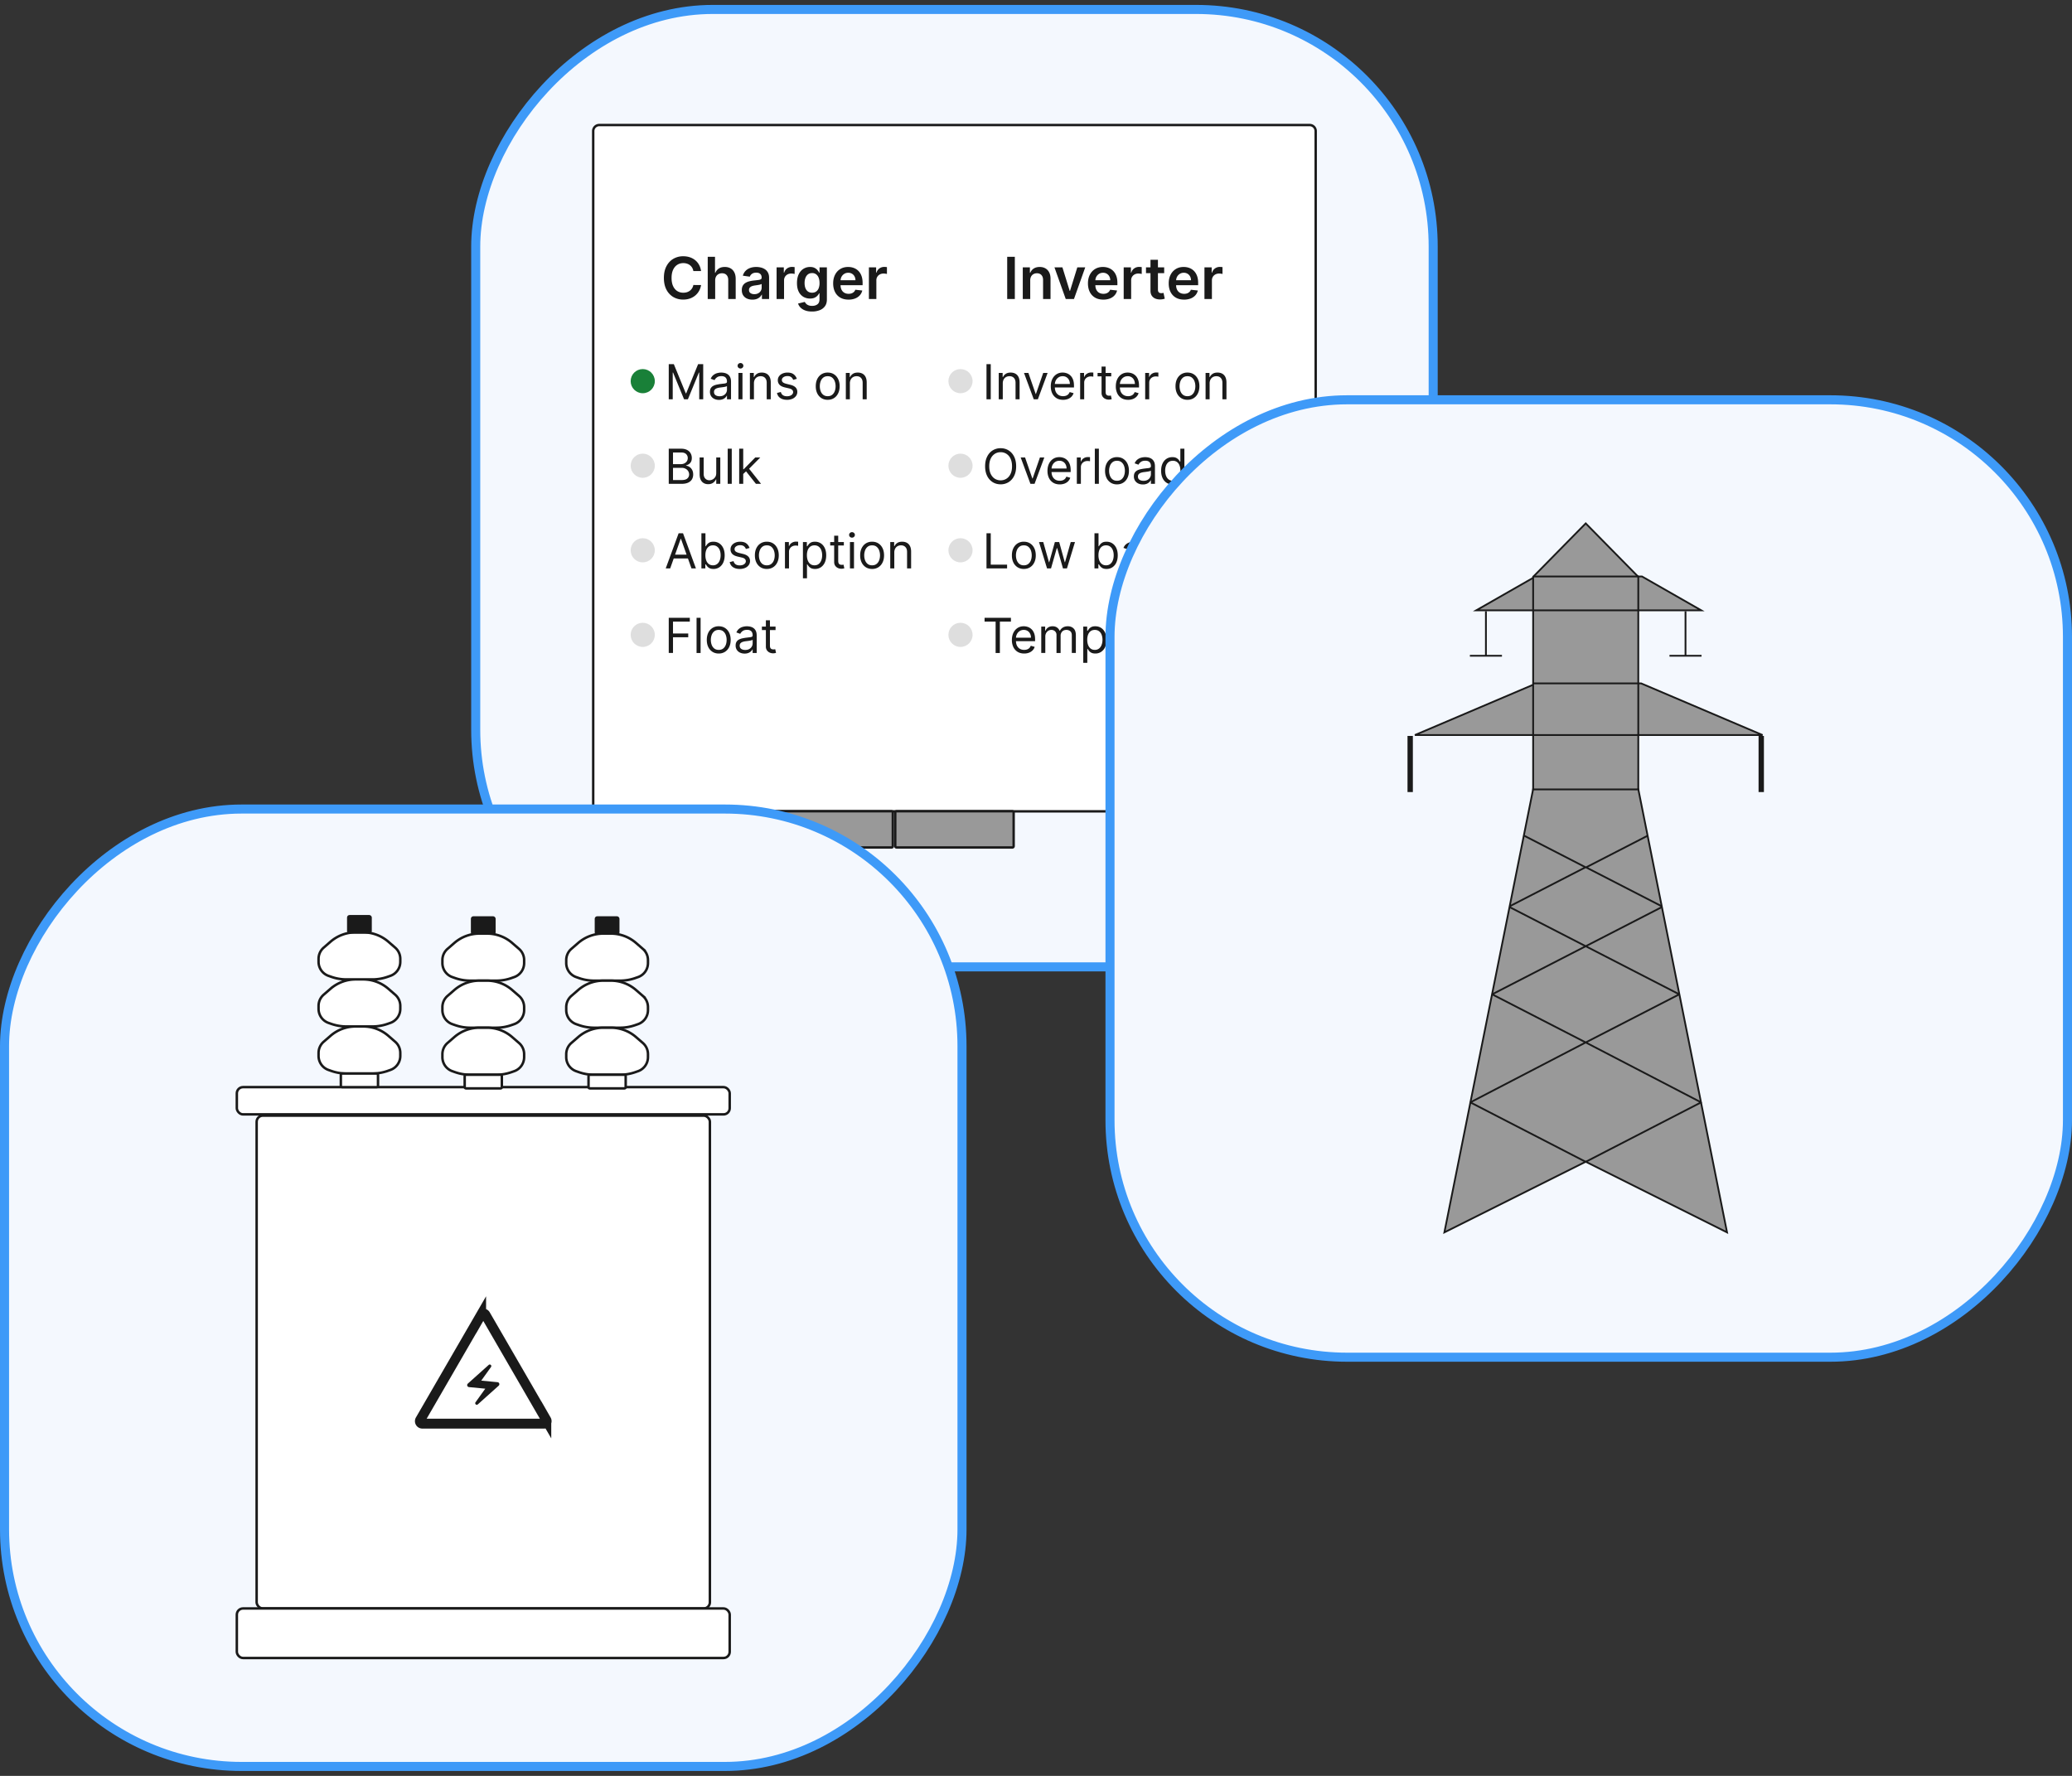<svg width="343" height="294" fill="none" xmlns="http://www.w3.org/2000/svg"><rect width="100%" height="100%" fill="#333333" stroke="none"/><rect x="-.75" y=".75" width="158.5" height="158.5" rx="39.25" transform="matrix(-1 0 0 1 236.5 .813)" fill="#F4F8FE" stroke="#3E9AF8" stroke-width="1.5"/><path d="M98.2 21.7a1 1 0 0 1 1-1h117.6a1 1 0 0 1 1 1v117.6a1 1 0 0 1-1 1h-1.6a1 1 0 0 1-1-1v-3.58a1.4 1.4 0 0 0-1.4-1.4H103.2a1.4 1.4 0 0 0-1.4 1.4v3.58a1 1 0 0 1-1 1h-1.6a1 1 0 0 1-1-1V21.7Z" fill="#fff" stroke="#1A1A1A" stroke-width=".4"/><rect x="108.2" y="134.3" width="19.6" height="6" rx=".2" fill="#999" stroke="#1A1A1A" stroke-width=".4"/><rect x="128.2" y="134.3" width="19.6" height="6" rx=".2" fill="#999" stroke="#1A1A1A" stroke-width=".4"/><rect x="148.2" y="134.3" width="19.6" height="6" rx=".2" fill="#999" stroke="#1A1A1A" stroke-width=".4"/><rect x="193.2" y="134.3" width="9.6" height="6" rx=".2" fill="#999" stroke="#1A1A1A" stroke-width=".4"/><path d="M116.054 44.874h-1.275a1.614 1.614 0 0 0-.201-.556 1.506 1.506 0 0 0-.863-.671 1.94 1.94 0 0 0-.596-.089c-.38 0-.716.095-1.009.286-.294.189-.523.466-.689.832-.166.364-.249.808-.249 1.333 0 .534.083.984.249 1.35.168.364.398.639.689.825.293.184.628.276 1.005.276.209 0 .405-.027.587-.082a1.61 1.61 0 0 0 .494-.248 1.513 1.513 0 0 0 .583-.948l1.275.007a2.752 2.752 0 0 1-.31.934c-.157.29-.363.547-.617.77-.255.22-.553.393-.894.518a3.331 3.331 0 0 1-1.135.184 3.175 3.175 0 0 1-1.643-.426 2.978 2.978 0 0 1-1.139-1.23c-.277-.537-.416-1.18-.416-1.93 0-.752.14-1.395.42-1.93.279-.536.66-.946 1.142-1.23a3.16 3.16 0 0 1 1.636-.426c.389 0 .75.054 1.084.163.334.11.632.27.893.481.262.21.477.466.645.77.17.303.282.648.334 1.037Zm2.338 1.558V49.5h-1.234v-6.982h1.206v2.635h.062a1.51 1.51 0 0 1 .569-.698c.259-.173.589-.26.989-.26.363 0 .68.077.951.229.27.152.479.375.627.668.15.293.225.651.225 1.074V49.5h-1.234v-3.143c0-.352-.091-.626-.273-.822-.179-.197-.432-.296-.757-.296-.218 0-.413.047-.586.143-.17.093-.304.228-.402.406a1.336 1.336 0 0 0-.143.644Zm6.16 3.174c-.332 0-.631-.06-.897-.178a1.468 1.468 0 0 1-.627-.531c-.152-.234-.228-.523-.228-.866 0-.296.054-.54.163-.733.109-.194.258-.348.447-.464.188-.116.401-.203.637-.262a5.21 5.21 0 0 1 .74-.133c.307-.032.556-.06.747-.086.191-.027.329-.068.416-.122.088-.057.133-.145.133-.263v-.02c0-.257-.077-.456-.229-.597-.152-.14-.371-.211-.658-.211-.302 0-.542.066-.719.197a.986.986 0 0 0-.355.467l-1.152-.163c.091-.318.241-.584.45-.798.209-.216.465-.377.767-.484.302-.109.636-.163 1.002-.163.253 0 .504.029.754.088.25.06.478.157.685.293.207.134.373.317.498.55.127.231.191.52.191.868V49.5h-1.187v-.72h-.041a1.495 1.495 0 0 1-.825.713 2.042 2.042 0 0 1-.712.113Zm.32-.907c.248 0 .463-.049.645-.147.181-.1.321-.231.419-.395.1-.164.15-.342.15-.535v-.617a.586.586 0 0 1-.198.088 2.792 2.792 0 0 1-.307.072c-.113.02-.226.038-.337.054l-.29.041a2.143 2.143 0 0 0-.494.123.815.815 0 0 0-.344.239.579.579 0 0 0-.127.388c0 .227.083.4.249.515.166.116.378.174.634.174Zm3.686.801v-5.236h1.196v.872h.055c.095-.302.259-.535.491-.699a1.35 1.35 0 0 1 .801-.248c.068 0 .144.003.228.01.087.004.158.012.215.024v1.135a1.292 1.292 0 0 0-.249-.048 2.284 2.284 0 0 0-.324-.024 1.25 1.25 0 0 0-.607.147 1.072 1.072 0 0 0-.419.399c-.102.17-.153.367-.153.59V49.5h-1.234Zm5.867 2.073c-.443 0-.823-.06-1.142-.181a2.034 2.034 0 0 1-.767-.477 1.654 1.654 0 0 1-.402-.665l1.111-.27c.05.103.123.204.219.304.095.102.223.187.385.252.163.069.369.103.617.103.35 0 .64-.086.869-.256.23-.168.345-.446.345-.832v-.992h-.062a1.75 1.75 0 0 1-.279.392 1.437 1.437 0 0 1-.481.338c-.198.09-.447.136-.747.136a2.15 2.15 0 0 1-1.094-.283 2.027 2.027 0 0 1-.777-.852c-.191-.38-.287-.855-.287-1.425 0-.575.096-1.06.287-1.456.193-.398.453-.699.78-.903.328-.207.692-.31 1.095-.31.307 0 .559.052.757.156.2.103.359.226.477.372.118.143.208.278.269.406h.068v-.866h1.217v5.321c0 .448-.106.818-.32 1.112a1.927 1.927 0 0 1-.876.657 3.432 3.432 0 0 1-1.262.219Zm.011-3.116c.261 0 .484-.064.668-.191.184-.127.324-.31.419-.549a2.3 2.3 0 0 0 .143-.859c0-.33-.047-.618-.143-.866a1.236 1.236 0 0 0-.416-.576 1.074 1.074 0 0 0-.671-.208c-.275 0-.505.072-.689.215-.184.143-.323.34-.416.59-.093.247-.14.529-.14.845 0 .32.047.601.14.842.096.239.235.425.419.56.187.13.415.197.686.197Zm6.03 1.145c-.525 0-.978-.109-1.36-.327a2.222 2.222 0 0 1-.876-.934c-.205-.405-.307-.88-.307-1.428 0-.54.102-1.012.307-1.419.207-.409.495-.727.866-.954.37-.23.806-.344 1.306-.344.322 0 .627.052.913.156.289.103.543.262.764.478.223.215.398.49.525.825.127.331.191.727.191 1.186v.378h-4.292v-.831h3.109a1.325 1.325 0 0 0-.154-.631 1.113 1.113 0 0 0-.419-.44 1.178 1.178 0 0 0-.62-.16c-.253 0-.474.061-.665.184-.191.12-.34.28-.447.477-.104.196-.158.41-.16.645v.726c0 .304.056.566.167.784.111.216.267.382.467.498.2.113.434.17.702.17.18 0 .342-.025.488-.075.145-.052.271-.129.378-.229a.943.943 0 0 0 .242-.371l1.153.13c-.073.304-.212.57-.416.797-.203.225-.462.4-.778.525a2.974 2.974 0 0 1-1.084.184Zm3.373-.102v-5.236h1.196v.872h.055c.095-.302.259-.535.491-.699a1.35 1.35 0 0 1 .801-.248c.068 0 .144.003.228.01.087.004.158.012.215.024v1.135a1.292 1.292 0 0 0-.249-.048 2.284 2.284 0 0 0-.324-.024c-.225 0-.427.05-.606.147a1.074 1.074 0 0 0-.573.989V49.5h-1.234Z" fill="#1A1A1A"/><circle cx="106.4" cy="63.1" r="2" fill="#198038"/><path d="M110.705 60.282h.84l1.978 4.83h.068l1.977-4.83h.841V66.1h-.659v-4.42h-.057l-1.818 4.42h-.636l-1.819-4.42h-.056v4.42h-.659v-5.818Zm8.31 5.92a1.77 1.77 0 0 1-.753-.156 1.296 1.296 0 0 1-.537-.457 1.294 1.294 0 0 1-.199-.727c0-.25.05-.453.148-.608.098-.158.23-.28.395-.37.165-.089.346-.155.545-.199.201-.045.403-.081.605-.108.266-.034.481-.06.645-.076a.994.994 0 0 0 .364-.094c.078-.044.116-.12.116-.227v-.023c0-.28-.076-.498-.23-.653-.151-.156-.381-.233-.69-.233-.32 0-.571.07-.753.21a1.24 1.24 0 0 0-.383.449l-.637-.228c.114-.265.265-.471.455-.619.191-.15.399-.254.625-.312a2.59 2.59 0 0 1 .67-.091c.14 0 .301.017.483.05.184.033.361.1.531.203.173.102.316.256.429.463.114.206.171.483.171.83V66.1h-.671v-.59h-.034a1.17 1.17 0 0 1-.227.303 1.31 1.31 0 0 1-.423.276 1.63 1.63 0 0 1-.645.113Zm.102-.602c.265 0 .489-.052.671-.156a1.06 1.06 0 0 0 .556-.923v-.614c-.028.034-.09.065-.187.094-.095.026-.205.05-.33.07a15.095 15.095 0 0 1-.642.086 2.55 2.55 0 0 0-.488.11.844.844 0 0 0-.364.225.571.571 0 0 0-.136.404c0 .233.086.409.258.528.174.117.395.176.662.176Zm3.122.5v-4.363h.67V66.1h-.67Zm.341-5.09a.479.479 0 0 1-.339-.134.432.432 0 0 1-.139-.321c0-.125.047-.232.139-.321a.479.479 0 0 1 .339-.134c.13 0 .242.045.335.134a.427.427 0 0 1 .142.32.428.428 0 0 1-.142.322.468.468 0 0 1-.335.133Zm2.228 2.465V66.1h-.671v-4.363h.648v.681h.057c.102-.221.257-.4.466-.534.208-.136.477-.204.806-.204.296 0 .554.06.776.181.222.12.394.302.517.546.123.242.185.55.185.92V66.1h-.671v-2.727c0-.343-.089-.61-.267-.801-.178-.194-.422-.29-.733-.29-.214 0-.405.046-.574.14a1.003 1.003 0 0 0-.395.405 1.348 1.348 0 0 0-.144.648Zm7.1-.761-.603.17a1.088 1.088 0 0 0-.167-.292.816.816 0 0 0-.296-.24 1.073 1.073 0 0 0-.48-.093c-.267 0-.489.062-.667.185-.177.121-.265.275-.265.463 0 .167.061.298.182.395.121.096.311.177.568.241l.648.16c.39.094.681.239.872.434.192.193.287.442.287.747 0 .25-.072.474-.216.67a1.434 1.434 0 0 1-.596.467 2.18 2.18 0 0 1-.892.17c-.445 0-.814-.097-1.105-.29-.292-.193-.477-.475-.554-.846l.636-.16c.061.235.175.412.344.529.17.117.393.176.667.176.313 0 .561-.066.745-.199.185-.134.278-.295.278-.483a.508.508 0 0 0-.159-.38c-.106-.105-.269-.182-.489-.233l-.727-.17c-.4-.096-.693-.242-.881-.441a1.069 1.069 0 0 1-.278-.753c0-.246.069-.464.207-.653.14-.19.331-.338.571-.446.243-.108.517-.162.824-.162.432 0 .771.094 1.017.284.248.19.425.44.529.75Zm5.111 3.477c-.394 0-.739-.094-1.037-.281a1.916 1.916 0 0 1-.693-.787c-.165-.337-.247-.731-.247-1.182 0-.455.082-.851.247-1.19.167-.34.398-.603.693-.79a1.904 1.904 0 0 1 1.037-.281c.394 0 .739.093 1.034.28.298.188.529.452.693.79.167.34.25.736.25 1.191 0 .45-.083.845-.25 1.182-.164.337-.395.6-.693.787-.295.187-.64.281-1.034.281Zm0-.602c.299 0 .546-.077.739-.23a1.36 1.36 0 0 0 .429-.605c.093-.25.139-.521.139-.813 0-.292-.046-.563-.139-.815a1.377 1.377 0 0 0-.429-.611c-.193-.155-.44-.233-.739-.233s-.545.078-.738.233a1.362 1.362 0 0 0-.429.61c-.093.253-.14.524-.14.816 0 .292.047.563.14.813.092.25.235.451.429.605.193.153.439.23.738.23Zm3.671-2.114V66.1h-.67v-4.363h.648v.681h.056c.103-.221.258-.4.466-.534.209-.136.478-.204.807-.204.296 0 .554.06.776.181.221.12.394.302.517.546.123.242.184.55.184.92V66.1h-.67v-2.727c0-.343-.089-.61-.267-.801-.178-.194-.422-.29-.733-.29-.214 0-.405.046-.574.14a.996.996 0 0 0-.395.405 1.348 1.348 0 0 0-.145.648Z" fill="#1A1A1A"/><circle cx="106.4" cy="77.1" r="2" fill="#DEDEDE"/><path d="M110.705 80.1v-5.818h2.034c.405 0 .739.07 1.002.21.264.138.46.325.589.56.128.233.193.491.193.775 0 .25-.045.457-.134.62a1.036 1.036 0 0 1-.346.386 1.588 1.588 0 0 1-.463.21v.057c.178.012.357.074.536.188.18.113.331.276.452.488.121.212.182.472.182.779 0 .291-.066.554-.199.787-.132.233-.342.417-.628.554-.286.136-.658.204-1.116.204h-2.102Zm.704-.625h1.398c.46 0 .787-.089.98-.267a.857.857 0 0 0 .293-.653c0-.197-.051-.38-.151-.546a1.084 1.084 0 0 0-.429-.403 1.345 1.345 0 0 0-.659-.154h-1.432v2.023Zm0-2.636h1.307c.212 0 .403-.042.574-.125.172-.084.308-.201.409-.352a.934.934 0 0 0 .153-.535.885.885 0 0 0-.267-.65c-.178-.18-.46-.27-.846-.27h-1.33v1.932Zm7.158 1.477v-2.58h.67V80.1h-.67v-.738h-.046c-.102.221-.261.41-.477.565-.216.153-.489.23-.818.23-.273 0-.515-.06-.727-.18a1.246 1.246 0 0 1-.5-.544c-.122-.245-.182-.553-.182-.924v-2.772h.67v2.727c0 .318.089.572.267.761.18.19.409.284.688.284.166 0 .336-.042.508-.128.175-.085.32-.216.438-.392.119-.176.179-.4.179-.673Zm2.569-4.034V80.1h-.671v-5.818h.671Zm1.853 4.227-.012-.83h.137l1.909-1.942h.829l-2.034 2.056h-.057l-.772.716Zm-.625 1.591v-5.818h.67V80.1h-.67Zm2.772 0-1.704-2.159.477-.466 2.08 2.625h-.853Z" fill="#1A1A1A"/><circle cx="106.4" cy="91.1" r="2" fill="#DEDEDE"/><path d="M110.943 94.1h-.738l2.136-5.818h.727l2.137 5.818h-.739l-1.739-4.898h-.045l-1.739 4.898Zm.273-2.273h2.977v.625h-2.977v-.625Zm4.895 2.273v-5.818h.67v2.148h.057c.049-.076.117-.173.205-.29.089-.12.216-.225.38-.318.167-.095.392-.142.676-.142.368 0 .692.091.972.275.28.184.499.444.656.782.157.337.236.734.236 1.193 0 .462-.079.862-.236 1.201a1.86 1.86 0 0 1-.653.784 1.71 1.71 0 0 1-.963.276c-.281 0-.505-.046-.673-.14a1.248 1.248 0 0 1-.39-.32 4.158 4.158 0 0 1-.21-.301h-.079v.67h-.648Zm.659-2.182c0 .33.048.62.145.872.096.25.237.447.423.588.186.14.413.21.682.21a1.1 1.1 0 0 0 .702-.22c.189-.15.331-.351.426-.603.096-.254.145-.536.145-.847 0-.306-.048-.583-.142-.83a1.28 1.28 0 0 0-.424-.587c-.187-.146-.423-.22-.707-.22-.273 0-.502.07-.688.208a1.25 1.25 0 0 0-.42.574c-.095.245-.142.53-.142.855Zm7.31-1.204-.603.17a1.115 1.115 0 0 0-.167-.292.816.816 0 0 0-.296-.24 1.073 1.073 0 0 0-.48-.093 1.15 1.15 0 0 0-.668.185c-.176.121-.264.275-.264.463 0 .167.061.298.182.395.121.096.311.177.568.241l.648.16c.39.094.681.239.872.434.191.193.287.442.287.747 0 .25-.072.474-.216.67a1.434 1.434 0 0 1-.596.467 2.18 2.18 0 0 1-.892.17c-.446 0-.814-.097-1.106-.29-.291-.193-.476-.475-.554-.846l.637-.16a.88.88 0 0 0 .344.529c.17.117.393.176.667.176.313 0 .561-.066.745-.199.185-.134.278-.295.278-.483a.508.508 0 0 0-.159-.38c-.106-.105-.269-.182-.489-.233l-.727-.17c-.4-.096-.693-.242-.881-.441a1.069 1.069 0 0 1-.278-.753c0-.246.069-.464.207-.653.14-.19.331-.338.571-.446.243-.108.517-.162.824-.162.432 0 .771.094 1.017.284.248.19.424.44.529.75Zm2.861 3.477c-.394 0-.74-.094-1.037-.281a1.916 1.916 0 0 1-.693-.787c-.165-.337-.247-.731-.247-1.182 0-.454.082-.851.247-1.19.167-.34.398-.603.693-.79a1.902 1.902 0 0 1 1.037-.281c.394 0 .739.093 1.034.28.297.188.529.452.693.79.167.34.25.737.25 1.191 0 .45-.083.845-.25 1.182-.164.337-.396.6-.693.787-.295.187-.64.281-1.034.281Zm0-.602c.299 0 .546-.077.739-.23a1.36 1.36 0 0 0 .429-.605c.092-.25.139-.521.139-.813 0-.292-.047-.563-.139-.815a1.377 1.377 0 0 0-.429-.611c-.193-.155-.44-.233-.739-.233s-.545.078-.739.233a1.377 1.377 0 0 0-.429.61 2.359 2.359 0 0 0-.139.816c0 .292.047.563.139.813.093.25.236.451.429.605.194.153.44.23.739.23Zm3.001.511v-4.363h.647v.659h.046c.079-.216.223-.392.432-.526a1.27 1.27 0 0 1 .704-.202 7.356 7.356 0 0 1 .353.012v.681a2.011 2.011 0 0 0-.157-.025 1.522 1.522 0 0 0-.253-.02c-.212 0-.401.044-.568.133a1.016 1.016 0 0 0-.392.364.986.986 0 0 0-.142.526V94.1h-.67Zm2.976 1.637v-6h.648v.693h.08c.049-.076.117-.173.204-.29.089-.12.216-.225.381-.318.166-.095.392-.142.676-.142.367 0 .691.091.972.275.28.184.499.444.656.782.157.337.236.734.236 1.193 0 .462-.079.862-.236 1.201a1.856 1.856 0 0 1-.654.784 1.706 1.706 0 0 1-.963.276c-.28 0-.504-.046-.673-.14a1.243 1.243 0 0 1-.389-.32 4.158 4.158 0 0 1-.21-.301h-.057v2.306h-.671Zm.659-3.819c0 .33.049.62.145.872.097.25.238.447.424.588.185.14.412.21.681.21.281 0 .515-.073.702-.22.19-.15.332-.351.426-.603.097-.254.145-.536.145-.847a2.29 2.29 0 0 0-.142-.83 1.285 1.285 0 0 0-.423-.587c-.188-.146-.423-.22-.708-.22-.272 0-.501.07-.687.208a1.245 1.245 0 0 0-.421.574c-.094.245-.142.53-.142.855Zm6.114-2.181v.568h-2.261v-.569h2.261Zm-1.602-1.046h.67v4.16c0 .189.028.33.083.425a.42.42 0 0 0 .216.188c.089.03.182.045.281.045a1.192 1.192 0 0 0 .295-.034l.137.602a1.395 1.395 0 0 1-.5.08c-.19 0-.375-.04-.557-.122a1.104 1.104 0 0 1-.449-.372c-.118-.167-.176-.377-.176-.631V88.69Zm2.611 5.41v-4.364h.67V94.1h-.67Zm.34-5.092a.478.478 0 0 1-.338-.133.432.432 0 0 1-.139-.321c0-.125.047-.232.139-.321a.478.478 0 0 1 .338-.134c.131 0 .243.045.336.134a.427.427 0 0 1 .142.32.428.428 0 0 1-.142.322.469.469 0 0 1-.336.133Zm3.331 5.182c-.394 0-.74-.094-1.037-.281a1.902 1.902 0 0 1-.693-.787c-.165-.337-.248-.731-.248-1.182 0-.454.083-.851.248-1.19.166-.34.397-.603.693-.79a1.902 1.902 0 0 1 1.037-.281c.394 0 .738.093 1.034.28.297.188.528.452.693.79.167.34.25.737.25 1.191 0 .45-.083.845-.25 1.182-.165.337-.396.6-.693.787a1.89 1.89 0 0 1-1.034.281Zm0-.602c.299 0 .545-.077.738-.23.194-.154.337-.355.429-.605.093-.25.14-.521.14-.813 0-.292-.047-.563-.14-.815a1.362 1.362 0 0 0-.429-.611c-.193-.155-.439-.233-.738-.233-.3 0-.546.078-.739.233a1.377 1.377 0 0 0-.429.61 2.335 2.335 0 0 0-.139.816c0 .292.046.563.139.813.093.25.236.451.429.605.193.153.439.23.739.23Zm3.671-2.114V94.1h-.671v-4.363h.648v.681h.057c.102-.221.258-.4.466-.534.208-.136.477-.204.807-.204.295 0 .554.06.775.181.222.12.394.302.517.546.123.242.185.55.185.92V94.1h-.67v-2.727c0-.343-.089-.61-.268-.801-.178-.194-.422-.29-.732-.29-.214 0-.406.046-.574.14a.99.99 0 0 0-.395.405 1.337 1.337 0 0 0-.145.648Z" fill="#1A1A1A"/><circle cx="106.4" cy="105.1" r="2" fill="#DEDEDE"/><path d="M110.705 108.1v-5.818h3.488v.625h-2.784v1.966h2.523v.625h-2.523v2.602h-.704Zm5.274-5.818v5.818h-.67v-5.818h.67Zm3.001 5.909c-.394 0-.739-.094-1.037-.281a1.92 1.92 0 0 1-.693-.787c-.165-.337-.247-.731-.247-1.182 0-.455.082-.851.247-1.19a1.91 1.91 0 0 1 .693-.79 1.9 1.9 0 0 1 1.037-.281c.394 0 .739.093 1.034.281.298.187.529.451.693.79.167.339.25.735.25 1.19 0 .451-.083.845-.25 1.182a1.878 1.878 0 0 1-.693.787 1.89 1.89 0 0 1-1.034.281Zm0-.602c.299 0 .546-.077.739-.23.193-.154.336-.355.429-.605.093-.25.139-.521.139-.813 0-.292-.046-.563-.139-.815a1.376 1.376 0 0 0-.429-.611c-.193-.155-.44-.233-.739-.233s-.545.078-.739.233a1.376 1.376 0 0 0-.429.611 2.356 2.356 0 0 0-.139.815c0 .292.047.563.139.813.093.25.236.451.429.605.194.153.44.23.739.23Zm4.285.613c-.277 0-.528-.052-.753-.156a1.295 1.295 0 0 1-.537-.457 1.296 1.296 0 0 1-.199-.728c0-.25.05-.452.148-.607.098-.158.23-.281.395-.37a2.09 2.09 0 0 1 .545-.199c.201-.045.403-.081.605-.108.266-.034.481-.059.645-.076.167-.019.288-.051.364-.094.078-.044.116-.119.116-.227v-.023c0-.28-.076-.498-.23-.653-.151-.156-.381-.233-.69-.233-.32 0-.571.07-.753.21a1.24 1.24 0 0 0-.383.449l-.637-.228c.114-.265.265-.471.455-.619.191-.15.399-.254.625-.312.227-.061.451-.091.67-.091.14 0 .301.017.483.051.184.032.361.099.531.201.173.103.316.257.429.464.114.206.171.483.171.829v2.875h-.671v-.591h-.034a1.165 1.165 0 0 1-.227.304c-.106.108-.247.2-.423.276a1.644 1.644 0 0 1-.645.113Zm.102-.602c.265 0 .489-.052.671-.156a1.06 1.06 0 0 0 .556-.923v-.614c-.028.034-.09.065-.187.094a3.38 3.38 0 0 1-.33.071 14.127 14.127 0 0 1-.642.085c-.174.023-.337.06-.488.111a.843.843 0 0 0-.364.224.573.573 0 0 0-.136.404c0 .233.086.409.258.528.174.117.395.176.662.176Zm5.019-3.864v.569h-2.261v-.569h2.261Zm-1.602-1.045h.671v4.159c0 .189.027.332.082.426a.427.427 0 0 0 .216.188c.089.03.183.045.281.045.074 0 .135-.004.182-.011l.114-.023.136.602a1.471 1.471 0 0 1-.5.08 1.36 1.36 0 0 1-.557-.122 1.12 1.12 0 0 1-.449-.372 1.073 1.073 0 0 1-.176-.631v-4.341ZM167.996 42.518V49.5h-1.265v-6.982h1.265Zm2.549 3.914V49.5h-1.234v-5.236h1.179v.89h.062c.12-.294.312-.527.576-.7.266-.172.594-.258.985-.258.361 0 .676.077.944.231.271.155.48.379.628.672.15.293.223.649.221 1.067V49.5h-1.234v-3.143c0-.35-.091-.624-.273-.822-.179-.197-.428-.296-.746-.296-.216 0-.408.047-.576.143a.99.99 0 0 0-.392.406 1.36 1.36 0 0 0-.14.644Zm9.105-2.168-1.864 5.236h-1.364l-1.865-5.236h1.316l1.204 3.89h.054l1.207-3.89h1.312Zm2.994 5.338c-.525 0-.978-.109-1.36-.327a2.222 2.222 0 0 1-.876-.934c-.204-.405-.307-.88-.307-1.428 0-.54.103-1.012.307-1.419.207-.409.496-.727.866-.954.37-.23.806-.344 1.306-.344.322 0 .627.052.913.156.289.103.544.262.764.478.223.215.398.49.525.825.127.331.191.727.191 1.186v.378h-4.292v-.831h3.109a1.324 1.324 0 0 0-.153-.631c-.1-.186-.24-.333-.42-.44a1.178 1.178 0 0 0-.62-.16c-.253 0-.474.061-.665.184-.191.12-.34.28-.447.477-.104.196-.158.41-.16.645v.726c0 .304.056.566.167.784.112.216.267.382.467.498.2.113.434.17.703.17.179 0 .342-.025.487-.075.145-.052.272-.129.378-.229a.943.943 0 0 0 .242-.371l1.153.13c-.073.304-.212.57-.416.797-.202.225-.462.4-.777.525a2.983 2.983 0 0 1-1.085.184Zm3.373-.102v-5.236h1.196v.872h.055c.095-.302.259-.535.491-.699a1.35 1.35 0 0 1 .801-.248c.068 0 .144.003.228.01.087.004.158.012.215.024v1.135a1.292 1.292 0 0 0-.249-.048 2.281 2.281 0 0 0-.323-.024c-.225 0-.428.05-.607.147a1.074 1.074 0 0 0-.573.989V49.5h-1.234Zm6.702-5.236v.954h-3.01v-.954h3.01Zm-2.267-1.255h1.234v4.916c0 .166.025.293.075.382a.405.405 0 0 0 .205.177.782.782 0 0 0 .279.048c.078 0 .148-.006.212-.017.066-.012.116-.022.15-.03l.208.964a2.342 2.342 0 0 1-.727.123 2.012 2.012 0 0 1-.835-.14 1.306 1.306 0 0 1-.59-.484c-.143-.218-.213-.491-.211-.819v-5.12Zm5.561 6.593c-.525 0-.978-.109-1.36-.327a2.21 2.21 0 0 1-.876-.934c-.205-.405-.307-.88-.307-1.428 0-.54.102-1.012.307-1.419.207-.409.495-.727.866-.954.37-.23.805-.344 1.305-.344.323 0 .628.052.914.156.289.103.543.262.764.478.222.215.397.49.525.825.127.331.191.727.191 1.186v.378h-4.292v-.831h3.109a1.336 1.336 0 0 0-.154-.631 1.12 1.12 0 0 0-.419-.44 1.179 1.179 0 0 0-.621-.16 1.2 1.2 0 0 0-.664.184c-.191.12-.34.28-.447.477-.104.196-.158.41-.16.645v.726c0 .304.056.566.167.784.111.216.267.382.467.498.2.113.434.17.702.17.18 0 .342-.025.488-.075.145-.052.271-.129.378-.229a.943.943 0 0 0 .242-.371l1.152.13c-.072.304-.211.57-.415.797-.203.225-.462.4-.778.525a2.978 2.978 0 0 1-1.084.184Zm3.373-.102v-5.236h1.196v.872h.055c.095-.302.259-.535.491-.699a1.35 1.35 0 0 1 .801-.248c.068 0 .144.003.228.01.087.004.158.012.215.024v1.135a1.292 1.292 0 0 0-.249-.048 2.284 2.284 0 0 0-.324-.024 1.25 1.25 0 0 0-.607.147 1.072 1.072 0 0 0-.419.399c-.102.17-.153.367-.153.59V49.5h-1.234Z" fill="#1A1A1A"/><circle cx="159" cy="63.1" r="2" fill="#DEDEDE"/><path d="M164.009 60.282V66.1h-.704v-5.818h.704Zm1.992 3.193V66.1h-.67v-4.363h.648v.681h.056c.103-.221.258-.4.466-.534.209-.136.478-.204.807-.204.296 0 .554.06.776.181.221.12.394.302.517.546.123.242.184.55.184.92V66.1h-.67v-2.727c0-.343-.089-.61-.267-.801-.178-.194-.423-.29-.733-.29-.214 0-.405.046-.574.14a.996.996 0 0 0-.395.405 1.348 1.348 0 0 0-.145.648Zm7.421-1.739-1.613 4.364h-.682l-1.614-4.363h.728l1.204 3.477h.046l1.204-3.477h.727Zm2.559 4.455c-.421 0-.783-.093-1.088-.278a1.871 1.871 0 0 1-.702-.784c-.163-.338-.244-.73-.244-1.177 0-.447.081-.84.244-1.181.165-.343.394-.61.687-.802a1.85 1.85 0 0 1 1.034-.29c.228 0 .452.038.674.114.221.076.423.2.605.37.182.168.327.392.435.67.107.279.161.621.161 1.029v.284h-3.363v-.58h2.682c0-.246-.05-.466-.148-.66a1.116 1.116 0 0 0-1.046-.624c-.267 0-.498.066-.693.199-.193.13-.342.3-.446.511-.104.21-.156.436-.156.676v.387c0 .33.057.608.17.838.116.227.276.4.481.52.204.117.442.176.713.176.176 0 .335-.025.477-.074a1.02 1.02 0 0 0 .372-.227c.104-.103.185-.23.242-.381l.647.182c-.068.22-.182.413-.343.58-.161.164-.36.293-.597.386a2.212 2.212 0 0 1-.798.136Zm2.826-.09v-4.364h.648v.659h.046c.079-.216.223-.392.431-.526.209-.134.444-.202.705-.202a7.423 7.423 0 0 1 .352.012v.681a2.044 2.044 0 0 0-.156-.025 1.54 1.54 0 0 0-.253-.02c-.212 0-.401.044-.568.133a.977.977 0 0 0-.534.89V66.1h-.671Zm5.148-4.364v.568h-2.261v-.569h2.261Zm-1.602-1.046h.67v4.16c0 .189.028.33.083.425a.42.42 0 0 0 .216.188c.089.03.182.045.281.045.074 0 .134-.004.182-.011l.113-.023.137.602a1.395 1.395 0 0 1-.5.08c-.19 0-.375-.04-.557-.122a1.104 1.104 0 0 1-.449-.372 1.072 1.072 0 0 1-.176-.631V60.69Zm4.393 5.5c-.42 0-.783-.093-1.088-.278a1.862 1.862 0 0 1-.701-.784 2.672 2.672 0 0 1-.245-1.177c0-.447.082-.84.245-1.181.164-.343.393-.61.687-.802.295-.193.64-.29 1.034-.29.227 0 .452.038.673.114.222.076.424.2.606.37.181.168.326.392.434.67.108.279.162.621.162 1.029v.284h-3.364v-.58h2.682c0-.246-.049-.466-.147-.66a1.116 1.116 0 0 0-1.046-.624c-.267 0-.498.066-.693.199-.193.13-.342.3-.446.511-.104.21-.156.436-.156.676v.387c0 .33.056.608.17.838.116.227.276.4.48.52.205.117.442.176.713.176.176 0 .336-.025.478-.074.143-.051.268-.127.372-.227.104-.103.184-.23.241-.381l.648.182c-.068.22-.183.413-.344.58a1.68 1.68 0 0 1-.596.386 2.213 2.213 0 0 1-.799.136Zm2.827-.09v-4.364h.648v.659h.045c.08-.216.224-.392.432-.526a1.27 1.27 0 0 1 .705-.202 7.352 7.352 0 0 1 .352.012v.681a2.044 2.044 0 0 0-.156-.025 1.54 1.54 0 0 0-.253-.02c-.212 0-.402.044-.568.133a1.012 1.012 0 0 0-.393.364.986.986 0 0 0-.142.526V66.1h-.67Zm6.999.09c-.394 0-.739-.094-1.037-.281a1.916 1.916 0 0 1-.693-.787c-.165-.337-.247-.731-.247-1.182 0-.455.082-.851.247-1.19.167-.34.398-.603.693-.79a1.904 1.904 0 0 1 1.037-.281c.394 0 .739.093 1.034.28.298.188.529.452.694.79.166.34.25.736.25 1.191 0 .45-.084.845-.25 1.182-.165.337-.396.6-.694.787-.295.187-.64.281-1.034.281Zm0-.602c.3 0 .546-.077.739-.23a1.36 1.36 0 0 0 .429-.605c.093-.25.139-.521.139-.813 0-.292-.046-.563-.139-.815a1.377 1.377 0 0 0-.429-.611c-.193-.155-.439-.233-.739-.233-.299 0-.545.078-.738.233a1.362 1.362 0 0 0-.429.61c-.093.253-.14.524-.14.816 0 .292.047.563.14.813.092.25.235.451.429.605.193.153.439.23.738.23Zm3.671-2.114V66.1h-.67v-4.363h.648v.681h.057c.102-.221.257-.4.465-.534.209-.136.478-.204.807-.204.296 0 .554.06.776.181.221.12.394.302.517.546.123.242.185.55.185.92V66.1h-.671v-2.727c0-.343-.089-.61-.267-.801-.178-.194-.422-.29-.733-.29-.214 0-.405.046-.574.14a1.003 1.003 0 0 0-.395.405 1.348 1.348 0 0 0-.145.648Z" fill="#1A1A1A"/><circle cx="159" cy="77.1" r="2" fill="#DEDEDE"/><path d="M168.214 77.191c0 .614-.111 1.144-.333 1.59a2.486 2.486 0 0 1-.912 1.035 2.436 2.436 0 0 1-1.324.364c-.496 0-.937-.122-1.323-.364a2.486 2.486 0 0 1-.912-1.034c-.222-.447-.333-.977-.333-1.591s.111-1.144.333-1.59c.221-.448.525-.793.912-1.035a2.435 2.435 0 0 1 1.323-.364c.497 0 .938.122 1.324.364.387.242.691.587.912 1.034.222.447.333.977.333 1.591Zm-.682 0c0-.504-.084-.929-.253-1.276a1.834 1.834 0 0 0-.679-.787 1.76 1.76 0 0 0-.955-.266c-.352 0-.671.089-.957.267a1.86 1.86 0 0 0-.679.786c-.167.347-.25.772-.25 1.276s.083.929.25 1.276c.169.346.395.609.679.787.286.177.605.267.957.267.353 0 .671-.09.955-.267.286-.178.512-.44.679-.787.169-.347.253-.772.253-1.276Zm5.344-1.454-1.614 4.363h-.682l-1.614-4.363h.728l1.204 3.477h.046l1.204-3.477h.728Zm2.558 4.454c-.421 0-.783-.093-1.088-.278a1.871 1.871 0 0 1-.702-.784c-.163-.338-.244-.73-.244-1.177 0-.447.081-.84.244-1.181.165-.343.394-.61.688-.802.295-.193.64-.29 1.034-.29.227 0 .451.038.673.114.221.076.423.2.605.37.182.168.327.392.435.67.108.279.162.621.162 1.029v.284h-3.364v-.58h2.682c0-.246-.049-.466-.148-.66a1.116 1.116 0 0 0-1.045-.624c-.267 0-.499.066-.694.199-.193.13-.341.3-.446.511-.104.21-.156.436-.156.676v.387c0 .33.057.608.171.838.115.227.275.4.48.52.204.117.442.176.713.176.176 0 .335-.025.477-.074a1.02 1.02 0 0 0 .372-.227c.104-.103.185-.23.242-.381l.647.182c-.068.22-.182.413-.343.58-.161.164-.36.293-.597.386a2.212 2.212 0 0 1-.798.136Zm2.826-.09v-4.364h.648v.659h.046c.079-.216.223-.392.431-.526.209-.135.444-.202.705-.202a7.423 7.423 0 0 1 .352.012v.681a1.954 1.954 0 0 0-.156-.025 1.53 1.53 0 0 0-.253-.02c-.212 0-.401.044-.568.133a.977.977 0 0 0-.534.89V80.1h-.671Zm3.648-5.82v5.82h-.671v-5.82h.671Zm3 5.91c-.394 0-.739-.094-1.037-.281a1.916 1.916 0 0 1-.693-.787c-.165-.337-.247-.731-.247-1.182 0-.454.082-.851.247-1.19.167-.34.398-.603.693-.79a1.904 1.904 0 0 1 1.037-.281c.394 0 .739.093 1.034.28.298.188.529.452.693.79.167.34.25.737.25 1.191 0 .45-.083.845-.25 1.182-.164.337-.395.6-.693.787-.295.187-.64.281-1.034.281Zm0-.602c.299 0 .546-.077.739-.23a1.36 1.36 0 0 0 .429-.605c.093-.25.139-.521.139-.813 0-.292-.046-.563-.139-.815a1.377 1.377 0 0 0-.429-.611c-.193-.155-.44-.233-.739-.233s-.545.078-.738.233a1.362 1.362 0 0 0-.429.61c-.093.253-.14.524-.14.816 0 .292.047.563.14.813.092.25.235.451.429.605.193.153.439.23.738.23Zm4.285.613c-.276 0-.527-.052-.753-.156a1.296 1.296 0 0 1-.537-.457 1.294 1.294 0 0 1-.199-.727c0-.25.05-.453.148-.608.099-.158.23-.28.395-.37.165-.089.347-.155.545-.199.201-.045.403-.081.606-.108.265-.034.48-.06.644-.076a.994.994 0 0 0 .364-.094c.078-.044.117-.12.117-.227v-.023c0-.28-.077-.498-.231-.653-.151-.156-.381-.233-.69-.233-.32 0-.571.07-.753.21a1.24 1.24 0 0 0-.383.449l-.637-.228c.114-.265.266-.471.455-.619.191-.15.4-.254.625-.312a2.59 2.59 0 0 1 .67-.091c.141 0 .302.017.483.05.184.033.361.1.532.203.172.102.315.256.429.463.113.206.17.483.17.83V80.1h-.67v-.59h-.035a1.17 1.17 0 0 1-.227.303 1.31 1.31 0 0 1-.423.276 1.63 1.63 0 0 1-.645.113Zm.102-.602c.265 0 .489-.052.671-.156a1.07 1.07 0 0 0 .557-.923v-.614c-.029.034-.091.065-.188.094-.095.026-.204.05-.329.07a15.928 15.928 0 0 1-.643.086 2.55 2.55 0 0 0-.488.11.844.844 0 0 0-.364.225.571.571 0 0 0-.136.404c0 .233.086.409.258.528.175.117.395.176.662.176Zm4.769.591a1.71 1.71 0 0 1-.963-.276 1.86 1.86 0 0 1-.653-.784c-.157-.339-.236-.74-.236-1.201 0-.459.079-.856.236-1.194.157-.337.376-.597.656-.78.281-.184.604-.276.972-.276.284 0 .508.047.673.142.167.093.294.199.381.318.089.117.158.214.207.29h.057v-2.148h.67V80.1h-.647v-.67h-.08c-.049.08-.119.18-.21.3s-.221.227-.389.322c-.169.093-.393.139-.674.139Zm.091-.602c.269 0 .497-.07.682-.21.186-.142.327-.339.423-.589.097-.252.145-.542.145-.872 0-.326-.047-.61-.142-.855a1.244 1.244 0 0 0-.42-.574 1.12 1.12 0 0 0-.688-.207c-.284 0-.52.073-.71.219-.187.144-.328.34-.423.588a2.334 2.334 0 0 0-.139.83c0 .31.047.592.142.846.096.252.238.453.426.602.189.148.424.222.704.222Z" fill="#1A1A1A"/><circle cx="159" cy="91.1" r="2" fill="#DEDEDE"/><path d="M163.305 94.1v-5.818h.704v5.193h2.705v.625h-3.409Zm6.181.091c-.394 0-.739-.094-1.037-.281a1.916 1.916 0 0 1-.693-.787c-.165-.337-.247-.731-.247-1.182 0-.454.082-.851.247-1.19.167-.34.398-.603.693-.79a1.904 1.904 0 0 1 1.037-.281c.394 0 .739.093 1.034.28.298.188.529.452.694.79.166.34.25.737.25 1.191 0 .45-.084.845-.25 1.182-.165.337-.396.6-.694.787-.295.187-.64.281-1.034.281Zm0-.602c.3 0 .546-.077.739-.23a1.36 1.36 0 0 0 .429-.605c.093-.25.139-.521.139-.813 0-.292-.046-.563-.139-.815a1.377 1.377 0 0 0-.429-.611c-.193-.155-.439-.233-.739-.233-.299 0-.545.078-.738.233a1.377 1.377 0 0 0-.429.61 2.335 2.335 0 0 0-.139.816c0 .292.046.563.139.813.093.25.236.451.429.605.193.153.439.23.738.23Zm3.841.511-1.329-4.363h.704l.943 3.34h.046l.932-3.34h.716l.92 3.329h.046l.943-3.33h.704l-1.329 4.364h-.659l-.955-3.352h-.068l-.955 3.352h-.659Zm7.853 0v-5.818h.67v2.148h.057c.049-.076.117-.173.204-.29.089-.12.216-.225.381-.318.167-.095.392-.142.676-.142.368 0 .691.091.972.275.28.184.499.444.656.782.157.337.236.734.236 1.193 0 .462-.079.862-.236 1.201a1.86 1.86 0 0 1-.653.784 1.71 1.71 0 0 1-.963.276c-.281 0-.505-.046-.674-.14a1.255 1.255 0 0 1-.389-.32 4.158 4.158 0 0 1-.21-.301h-.08v.67h-.647Zm.659-2.182c0 .33.048.62.144.872.097.25.238.447.424.588.185.14.413.21.682.21.28 0 .514-.073.701-.22.19-.15.332-.351.426-.603.097-.254.145-.536.145-.847a2.29 2.29 0 0 0-.142-.83 1.285 1.285 0 0 0-.423-.587c-.188-.146-.423-.22-.707-.22-.273 0-.502.07-.688.208a1.244 1.244 0 0 0-.42.574c-.095.245-.142.53-.142.855Zm5.502 2.284a1.77 1.77 0 0 1-.752-.156 1.284 1.284 0 0 1-.537-.457 1.286 1.286 0 0 1-.199-.727c0-.25.049-.453.148-.608.098-.158.23-.28.394-.37.165-.089.347-.155.546-.199.201-.045.402-.081.605-.108.265-.034.48-.06.645-.076a.994.994 0 0 0 .364-.094c.077-.044.116-.12.116-.227v-.023c0-.28-.077-.498-.23-.653-.152-.156-.382-.233-.69-.233-.321 0-.571.07-.753.21-.182.14-.31.29-.384.449l-.636-.228c.113-.265.265-.471.454-.619.192-.15.4-.254.625-.312.228-.061.451-.091.671-.091.14 0 .301.017.483.05.183.033.361.1.531.203.172.102.315.256.429.463.114.206.17.483.17.83V94.1h-.67v-.59h-.034a1.194 1.194 0 0 1-.227.303c-.106.108-.248.2-.424.276a1.63 1.63 0 0 1-.645.113Zm.103-.602c.265 0 .488-.052.67-.156a1.063 1.063 0 0 0 .557-.923v-.614c-.028.034-.091.065-.188.094-.094.026-.204.05-.329.07a14.471 14.471 0 0 1-.642.086c-.174.023-.337.06-.489.11a.84.84 0 0 0-.363.225.572.572 0 0 0-.137.404c0 .233.086.409.259.528.174.117.395.176.662.176Zm5.019-3.863v.568h-2.261v-.569h2.261Zm-1.602-1.046h.67v4.16c0 .189.028.33.082.425a.428.428 0 0 0 .216.188c.089.03.183.045.282.045a1.178 1.178 0 0 0 .295-.034l.136.602a1.404 1.404 0 0 1-.5.08c-.189 0-.375-.04-.556-.122a1.104 1.104 0 0 1-.449-.372c-.118-.167-.176-.377-.176-.631V88.69Zm4.508 1.046v.568h-2.261v-.569h2.261Zm-1.602-1.046h.67v4.16c0 .189.028.33.083.425a.428.428 0 0 0 .216.188c.089.03.182.045.281.045a1.192 1.192 0 0 0 .295-.034l.137.602a1.395 1.395 0 0 1-.5.08c-.19 0-.375-.04-.557-.122a1.104 1.104 0 0 1-.449-.372 1.072 1.072 0 0 1-.176-.631V88.69Zm4.393 5.5c-.42 0-.783-.093-1.088-.278a1.862 1.862 0 0 1-.701-.784 2.672 2.672 0 0 1-.245-1.177c0-.447.082-.84.245-1.181.164-.343.394-.61.687-.802.296-.193.64-.29 1.034-.29.227 0 .452.038.673.114.222.076.424.2.606.37.181.168.326.392.434.67.108.279.162.621.162 1.029v.284h-3.363v-.58h2.681c0-.246-.049-.466-.147-.66a1.116 1.116 0 0 0-1.046-.624c-.267 0-.498.066-.693.199-.193.13-.342.3-.446.511-.104.21-.156.436-.156.676v.387c0 .33.057.608.17.838.116.227.276.4.48.52.205.117.443.176.713.176.176 0 .336-.025.478-.074a1.02 1.02 0 0 0 .372-.227c.104-.103.184-.23.241-.381l.648.182c-.068.22-.183.413-.344.58a1.68 1.68 0 0 1-.596.386 2.213 2.213 0 0 1-.799.136Zm2.827-.09v-4.364h.648v.659h.045c.08-.216.224-.392.432-.526a1.27 1.27 0 0 1 .705-.202 7.352 7.352 0 0 1 .352.012v.681a2.044 2.044 0 0 0-.156-.025 1.54 1.54 0 0 0-.253-.02c-.212 0-.402.044-.568.133a.977.977 0 0 0-.534.89V94.1h-.671Zm3.541 1.636a1.476 1.476 0 0 1-.488-.08l.17-.591c.163.042.307.057.432.046a.515.515 0 0 0 .332-.168c.099-.099.189-.259.27-.48l.125-.341-1.613-4.386h.727l1.204 3.477h.046l1.204-3.477h.728l-1.853 5a1.886 1.886 0 0 1-.309.56 1.16 1.16 0 0 1-.429.332 1.324 1.324 0 0 1-.546.108Z" fill="#1A1A1A"/><circle cx="159" cy="105.1" r="2" fill="#DEDEDE"/><path d="M162.986 102.907v-.625h4.364v.625h-1.83v5.193h-.704v-5.193h-1.83Zm6.557 5.284c-.42 0-.783-.093-1.088-.278a1.875 1.875 0 0 1-.702-.784 2.693 2.693 0 0 1-.244-1.177c0-.447.082-.841.244-1.181.165-.343.394-.61.688-.802.295-.193.64-.289 1.034-.289.227 0 .452.038.673.113.222.076.424.199.605.37.182.168.327.392.435.67.108.278.162.621.162 1.028v.285h-3.364v-.58h2.682c0-.246-.049-.466-.148-.659a1.102 1.102 0 0 0-.414-.457 1.162 1.162 0 0 0-.631-.168 1.2 1.2 0 0 0-.693.199c-.193.13-.342.301-.446.511-.104.21-.156.436-.156.676v.387c0 .329.056.609.17.838.116.227.276.4.48.52.205.117.442.176.713.176.176 0 .335-.025.477-.074.144-.051.268-.127.373-.227.104-.103.184-.23.241-.381l.648.182a1.433 1.433 0 0 1-.344.579c-.161.165-.36.294-.597.387a2.204 2.204 0 0 1-.798.136Zm2.827-.091v-4.364h.648v.682h.056c.091-.233.238-.414.441-.542.202-.131.446-.196.73-.196.288 0 .527.065.719.196.193.128.343.309.451.542h.046c.112-.225.279-.404.503-.537.223-.134.491-.201.804-.201.39 0 .709.122.957.366.248.243.372.62.372 1.134v2.92h-.67v-2.92c0-.322-.088-.552-.265-.691a.978.978 0 0 0-.622-.207c-.307 0-.544.093-.713.278a.998.998 0 0 0-.253.699v2.841h-.681v-2.989a.785.785 0 0 0-.242-.599.866.866 0 0 0-.622-.23.92.92 0 0 0-.489.139 1.055 1.055 0 0 0-.363.386 1.143 1.143 0 0 0-.137.566v2.727h-.67Zm6.953 1.636v-6h.648v.694h.079c.05-.076.118-.173.205-.29.089-.119.216-.226.38-.318.167-.095.393-.142.677-.142.367 0 .691.091.971.275.281.184.499.444.656.781.158.338.236.735.236 1.194 0 .462-.078.862-.236 1.201a1.858 1.858 0 0 1-.653.784 1.704 1.704 0 0 1-.963.276c-.28 0-.505-.046-.673-.139a1.256 1.256 0 0 1-.39-.321 5.05 5.05 0 0 1-.21-.301h-.057v2.306h-.67Zm.659-3.818c0 .33.048.621.145.872.097.25.238.446.423.589.186.14.413.21.682.21a1.1 1.1 0 0 0 .702-.222c.189-.149.331-.35.426-.602.097-.254.145-.536.145-.847 0-.307-.048-.583-.142-.829a1.28 1.28 0 0 0-.424-.588c-.187-.146-.423-.219-.707-.219-.273 0-.502.069-.687.207a1.25 1.25 0 0 0-.421.574c-.095.244-.142.53-.142.855Zm6.046 2.273c-.421 0-.784-.093-1.089-.278a1.873 1.873 0 0 1-.701-.784 2.679 2.679 0 0 1-.245-1.177c0-.447.082-.841.245-1.181.165-.343.394-.61.687-.802.296-.193.64-.289 1.034-.289.228 0 .452.038.674.113.221.076.423.199.605.37.182.168.326.392.434.67.108.278.162.621.162 1.028v.285h-3.363v-.58h2.682c0-.246-.05-.466-.148-.659a1.111 1.111 0 0 0-.415-.457 1.16 1.16 0 0 0-.631-.168 1.2 1.2 0 0 0-.693.199c-.193.13-.342.301-.446.511-.104.21-.156.436-.156.676v.387c0 .329.057.609.17.838.116.227.276.4.48.52.205.117.443.176.714.176.176 0 .335-.025.477-.074.144-.051.268-.127.372-.227.104-.103.185-.23.241-.381l.648.182a1.433 1.433 0 0 1-.344.579 1.672 1.672 0 0 1-.596.387 2.212 2.212 0 0 1-.798.136Zm2.826-.091v-4.364h.648v.66h.045a1.05 1.05 0 0 1 .432-.526c.209-.134.443-.202.705-.202a6.951 6.951 0 0 1 .352.012v.681a2.363 2.363 0 0 0-.156-.025 1.572 1.572 0 0 0-.253-.02c-.212 0-.402.045-.568.134a.98.98 0 0 0-.534.889v2.761h-.671Zm4.261.102c-.277 0-.528-.052-.753-.156a1.295 1.295 0 0 1-.537-.457 1.296 1.296 0 0 1-.199-.728c0-.25.049-.452.148-.607.098-.158.23-.281.395-.37a2.09 2.09 0 0 1 .545-.199c.201-.045.403-.081.605-.108.266-.034.481-.059.645-.076.167-.019.288-.051.364-.094.078-.044.116-.119.116-.227v-.023c0-.28-.076-.498-.23-.653-.151-.156-.381-.233-.69-.233-.32 0-.571.07-.753.21-.182.14-.31.29-.383.449l-.637-.228c.114-.265.265-.471.455-.619.191-.15.399-.254.625-.312.227-.061.451-.091.67-.091.14 0 .301.017.483.051.184.032.361.099.531.201.173.103.316.257.429.464.114.206.171.483.171.829v2.875h-.671v-.591h-.034a1.165 1.165 0 0 1-.227.304c-.106.108-.247.2-.423.276a1.644 1.644 0 0 1-.645.113Zm.102-.602c.265 0 .489-.052.671-.156a1.06 1.06 0 0 0 .556-.923v-.614c-.028.034-.09.065-.187.094a3.38 3.38 0 0 1-.33.071 14.127 14.127 0 0 1-.642.085c-.174.023-.337.06-.488.111a.843.843 0 0 0-.364.224.573.573 0 0 0-.136.404c0 .233.086.409.258.528.174.117.395.176.662.176Zm5.019-3.864v.569h-2.261v-.569h2.261Zm-1.602-1.045h.671v4.159c0 .189.027.332.082.426a.427.427 0 0 0 .216.188c.089.03.183.045.281.045.074 0 .135-.004.182-.011l.114-.023.136.602a1.471 1.471 0 0 1-.5.08c-.19 0-.375-.041-.557-.122a1.12 1.12 0 0 1-.449-.372 1.073 1.073 0 0 1-.176-.631v-4.341Zm5.361 3.625v-2.58h.67v4.364h-.67v-.739h-.046c-.102.222-.261.41-.477.566-.216.153-.489.23-.818.23-.273 0-.515-.06-.727-.179a1.25 1.25 0 0 1-.5-.546c-.122-.244-.182-.552-.182-.923v-2.773h.67v2.728c0 .318.089.572.267.761.18.189.409.284.688.284.167 0 .336-.042.508-.128.175-.085.32-.216.438-.392.119-.176.179-.4.179-.673Zm1.898 1.784v-4.364h.648v.66h.045a1.05 1.05 0 0 1 .432-.526c.209-.134.443-.202.705-.202a7.084 7.084 0 0 1 .352.012v.681a2.363 2.363 0 0 0-.156-.025 1.572 1.572 0 0 0-.253-.02c-.212 0-.401.045-.568.134a.98.98 0 0 0-.534.889v2.761h-.671Zm4.674.091c-.421 0-.784-.093-1.088-.278a1.869 1.869 0 0 1-.702-.784c-.163-.338-.244-.73-.244-1.177 0-.447.081-.841.244-1.181.165-.343.394-.61.687-.802.296-.193.64-.289 1.034-.289.228 0 .452.038.674.113.221.076.423.199.605.37.182.168.327.392.434.67.108.278.162.621.162 1.028v.285h-3.363v-.58h2.682c0-.246-.05-.466-.148-.659a1.111 1.111 0 0 0-.415-.457 1.16 1.16 0 0 0-.631-.168 1.2 1.2 0 0 0-.693.199c-.193.13-.342.301-.446.511-.104.21-.156.436-.156.676v.387c0 .329.057.609.17.838.116.227.276.4.481.52.204.117.442.176.713.176.176 0 .335-.025.477-.074.144-.051.268-.127.372-.227a1.05 1.05 0 0 0 .242-.381l.647.182a1.433 1.433 0 0 1-.344.579 1.672 1.672 0 0 1-.596.387 2.212 2.212 0 0 1-.798.136Z" fill="#1A1A1A"/><rect x="-.75" y=".75" width="158.5" height="158.5" rx="39.25" transform="matrix(-1 0 0 1 158.5 133.188)" fill="#F4F8FE" stroke="#3E9AF8" stroke-width="1.5"/><rect x="42.485" y="184.692" width="75.03" height="81.59" rx="1.025" fill="#fff" stroke="#1A1A1A" stroke-width=".41"/><rect x="39.205" y="266.283" width="81.59" height="8.2" rx="1.025" fill="#fff" stroke="#1A1A1A" stroke-width=".41"/><rect x="39.205" y="179.977" width="81.59" height="4.51" rx="1.025" fill="#fff" stroke="#1A1A1A" stroke-width=".41"/><path d="M69.919 235.686a.41.41 0 0 1-.355-.615l10.081-17.413a.41.41 0 0 1 .71 0l10.08 17.413a.41.41 0 0 1-.354.615H69.92Z" stroke="#1A1A1A" stroke-width="1.64"/><path d="m80.896 225.968-3.452 3.092a.333.333 0 0 0 .193.577l2.696.26-1.616 2.253a.262.262 0 0 0 .026.336c.1.1.257.103.36.007l3.453-3.093a.332.332 0 0 0-.194-.576l-2.696-.26 1.617-2.253a.262.262 0 0 0-.027-.336.256.256 0 0 0-.36-.007Z" fill="#1A1A1A"/><path d="M52.735 158.741c0-.714.31-1.392.849-1.859l1.126-.976a6.354 6.354 0 0 1 4.163-1.554h1.254c1.53 0 3.008.552 4.163 1.554l1.126.976c.54.467.849 1.145.849 1.859v.491a2.46 2.46 0 0 1-1.641 2.32l-.449.158a7.59 7.59 0 0 1-2.524.432H57.35c-.86 0-1.714-.146-2.525-.432l-.449-.158a2.46 2.46 0 0 1-1.641-2.32v-.491ZM52.735 166.531c0-.714.31-1.392.849-1.859l1.126-.976a6.354 6.354 0 0 1 4.163-1.554h1.254c1.53 0 3.008.552 4.163 1.554l1.126.976c.54.467.849 1.145.849 1.859v.491a2.46 2.46 0 0 1-1.641 2.32l-.449.158a7.59 7.59 0 0 1-2.524.432H57.35c-.86 0-1.714-.146-2.525-.432l-.449-.158a2.46 2.46 0 0 1-1.641-2.32v-.491ZM52.735 174.321c0-.714.31-1.392.849-1.859l1.126-.976a6.353 6.353 0 0 1 4.163-1.553h1.254c1.53 0 3.008.551 4.163 1.553l1.126.976c.54.467.849 1.145.849 1.859v.491a2.46 2.46 0 0 1-1.641 2.32l-.449.158a7.59 7.59 0 0 1-2.524.433H57.35a7.59 7.59 0 0 1-2.525-.433l-.449-.158a2.46 2.46 0 0 1-1.641-2.32v-.491Z" fill="#fff" stroke="#1A1A1A" stroke-width=".41"/><rect x="57.45" y="151.482" width="4.1" height="3.075" rx=".41" fill="#1A1A1A"/><rect x="56.425" y="177.723" width="6.15" height="2.255" rx=".205" fill="#fff" stroke="#1A1A1A" stroke-width=".41"/><path d="M93.735 158.946c0-.714.31-1.392.849-1.859l1.126-.976a6.353 6.353 0 0 1 4.163-1.553h1.254c1.53 0 3.008.551 4.163 1.553l1.126.976a2.46 2.46 0 0 1 .849 1.859v.491a2.46 2.46 0 0 1-1.641 2.32l-.449.158a7.588 7.588 0 0 1-2.524.433H98.35a7.59 7.59 0 0 1-2.525-.433l-.449-.158a2.46 2.46 0 0 1-1.641-2.32v-.491Z" fill="#fff" stroke="#1A1A1A" stroke-width=".41"/><path d="M93.735 166.736c0-.714.31-1.392.849-1.859l1.126-.976a6.353 6.353 0 0 1 4.163-1.553h1.254c1.53 0 3.008.551 4.163 1.553l1.126.976a2.46 2.46 0 0 1 .849 1.859v.491a2.46 2.46 0 0 1-1.641 2.32l-.449.158a7.588 7.588 0 0 1-2.524.433H98.35a7.59 7.59 0 0 1-2.525-.433l-.449-.158a2.46 2.46 0 0 1-1.641-2.32v-.491Z" fill="#fff" stroke="#1A1A1A" stroke-width=".41"/><path d="M93.735 174.526c0-.714.31-1.392.849-1.859l1.126-.976a6.353 6.353 0 0 1 4.163-1.553h1.254c1.53 0 3.008.551 4.163 1.553l1.126.976a2.46 2.46 0 0 1 .849 1.859v.491a2.46 2.46 0 0 1-1.641 2.32l-.449.158a7.588 7.588 0 0 1-2.524.433H98.35a7.59 7.59 0 0 1-2.525-.433l-.449-.158a2.46 2.46 0 0 1-1.641-2.32v-.491Z" fill="#fff" stroke="#1A1A1A" stroke-width=".41"/><rect x="98.45" y="151.688" width="4.1" height="3.075" rx=".41" fill="#1A1A1A"/><rect x="97.425" y="177.928" width="6.15" height="2.255" rx=".205" fill="#fff" stroke="#1A1A1A" stroke-width=".41"/><path d="M73.235 158.946c0-.714.31-1.392.849-1.859l1.126-.976a6.353 6.353 0 0 1 4.163-1.553h1.254c1.53 0 3.008.551 4.163 1.553l1.126.976c.54.467.849 1.145.849 1.859v.491a2.46 2.46 0 0 1-1.641 2.32l-.449.158a7.59 7.59 0 0 1-2.524.433H77.85a7.59 7.59 0 0 1-2.525-.433l-.449-.158a2.46 2.46 0 0 1-1.641-2.32v-.491Z" fill="#fff" stroke="#1A1A1A" stroke-width=".41"/><path d="M73.235 166.736c0-.714.31-1.392.849-1.859l1.126-.976a6.353 6.353 0 0 1 4.163-1.553h1.254c1.53 0 3.008.551 4.163 1.553l1.126.976c.54.467.849 1.145.849 1.859v.491a2.46 2.46 0 0 1-1.641 2.32l-.449.158a7.59 7.59 0 0 1-2.524.433H77.85a7.59 7.59 0 0 1-2.525-.433l-.449-.158a2.46 2.46 0 0 1-1.641-2.32v-.491Z" fill="#fff" stroke="#1A1A1A" stroke-width=".41"/><path d="M73.235 174.526c0-.714.31-1.392.849-1.859l1.126-.976a6.353 6.353 0 0 1 4.163-1.553h1.254c1.53 0 3.008.551 4.163 1.553l1.126.976c.54.467.849 1.145.849 1.859v.491a2.46 2.46 0 0 1-1.641 2.32l-.449.158a7.59 7.59 0 0 1-2.524.433H77.85a7.59 7.59 0 0 1-2.525-.433l-.449-.158a2.46 2.46 0 0 1-1.641-2.32v-.491Z" fill="#fff" stroke="#1A1A1A" stroke-width=".41"/><rect x="77.95" y="151.688" width="4.1" height="3.075" rx=".41" fill="#1A1A1A"/><rect x="76.925" y="177.928" width="6.15" height="2.255" rx=".205" fill="#fff" stroke="#1A1A1A" stroke-width=".41"/><rect x="-.75" y=".75" width="158.5" height="158.5" rx="39.25" transform="matrix(-1 0 0 1 341.5 65.438)" fill="#F4F8FE" stroke="#3E9AF8" stroke-width="1.5"/><g clip-path="url(#a)" stroke="#1A1A1A"><path d="M253.65 130.688h17.7" stroke-width=".295"/><path d="M291.557 121.837v9.293" stroke-width=".885"/><path d="M279.02 101.188v7.375M245.98 101.188v7.375" stroke-width=".295"/><path d="M233.443 121.837v9.293" stroke-width=".885"/><path d="m244.38 101.04 9.809-5.605h17.622l9.809 5.605h-37.24ZM234.223 121.69l20.105-8.555h17.344l20.105 8.555h-57.554Z" fill="#999" stroke-width=".295"/><path d="m271.205 130.643 14.691 73.38-23.33-11.665-.066-.033-.066.033-23.33 11.665 14.691-73.38.003-.015V95.495l8.702-8.847 8.703 8.847v35.133l.002.015Z" fill="#999" stroke-width=".295"/><path d="m262.5 192.342-19.175-9.882M262.5 172.577l-19.027 9.883M281.675 182.46l-19.175 9.882M281.528 182.46l-19.028-9.882M277.988 164.613l-15.488 7.965M277.988 164.612l-15.488-7.965M275.038 150.2l-12.538 6.447M275.038 150.01l-12.538-6.448M272.743 138.358l-10.243 5.267M262.566 143.625l-10.243-5.268M262.5 156.648l-12.537-6.448M262.5 143.562l-12.537 6.448M262.5 172.577l-15.488-7.965M262.5 156.647l-15.488 7.965M253.797 113.135h17.405M253.797 121.69h17.405M276.365 108.562h5.31M243.325 108.562h5.31M253.797 130.688h17.405M253.797 101.04h17.405M253.797 95.435h17.405" stroke-width=".295"/></g><defs><clipPath id="a"><path fill="#fff" transform="translate(233 86.438)" d="M0 0h59v118H0z"/></clipPath></defs></svg>